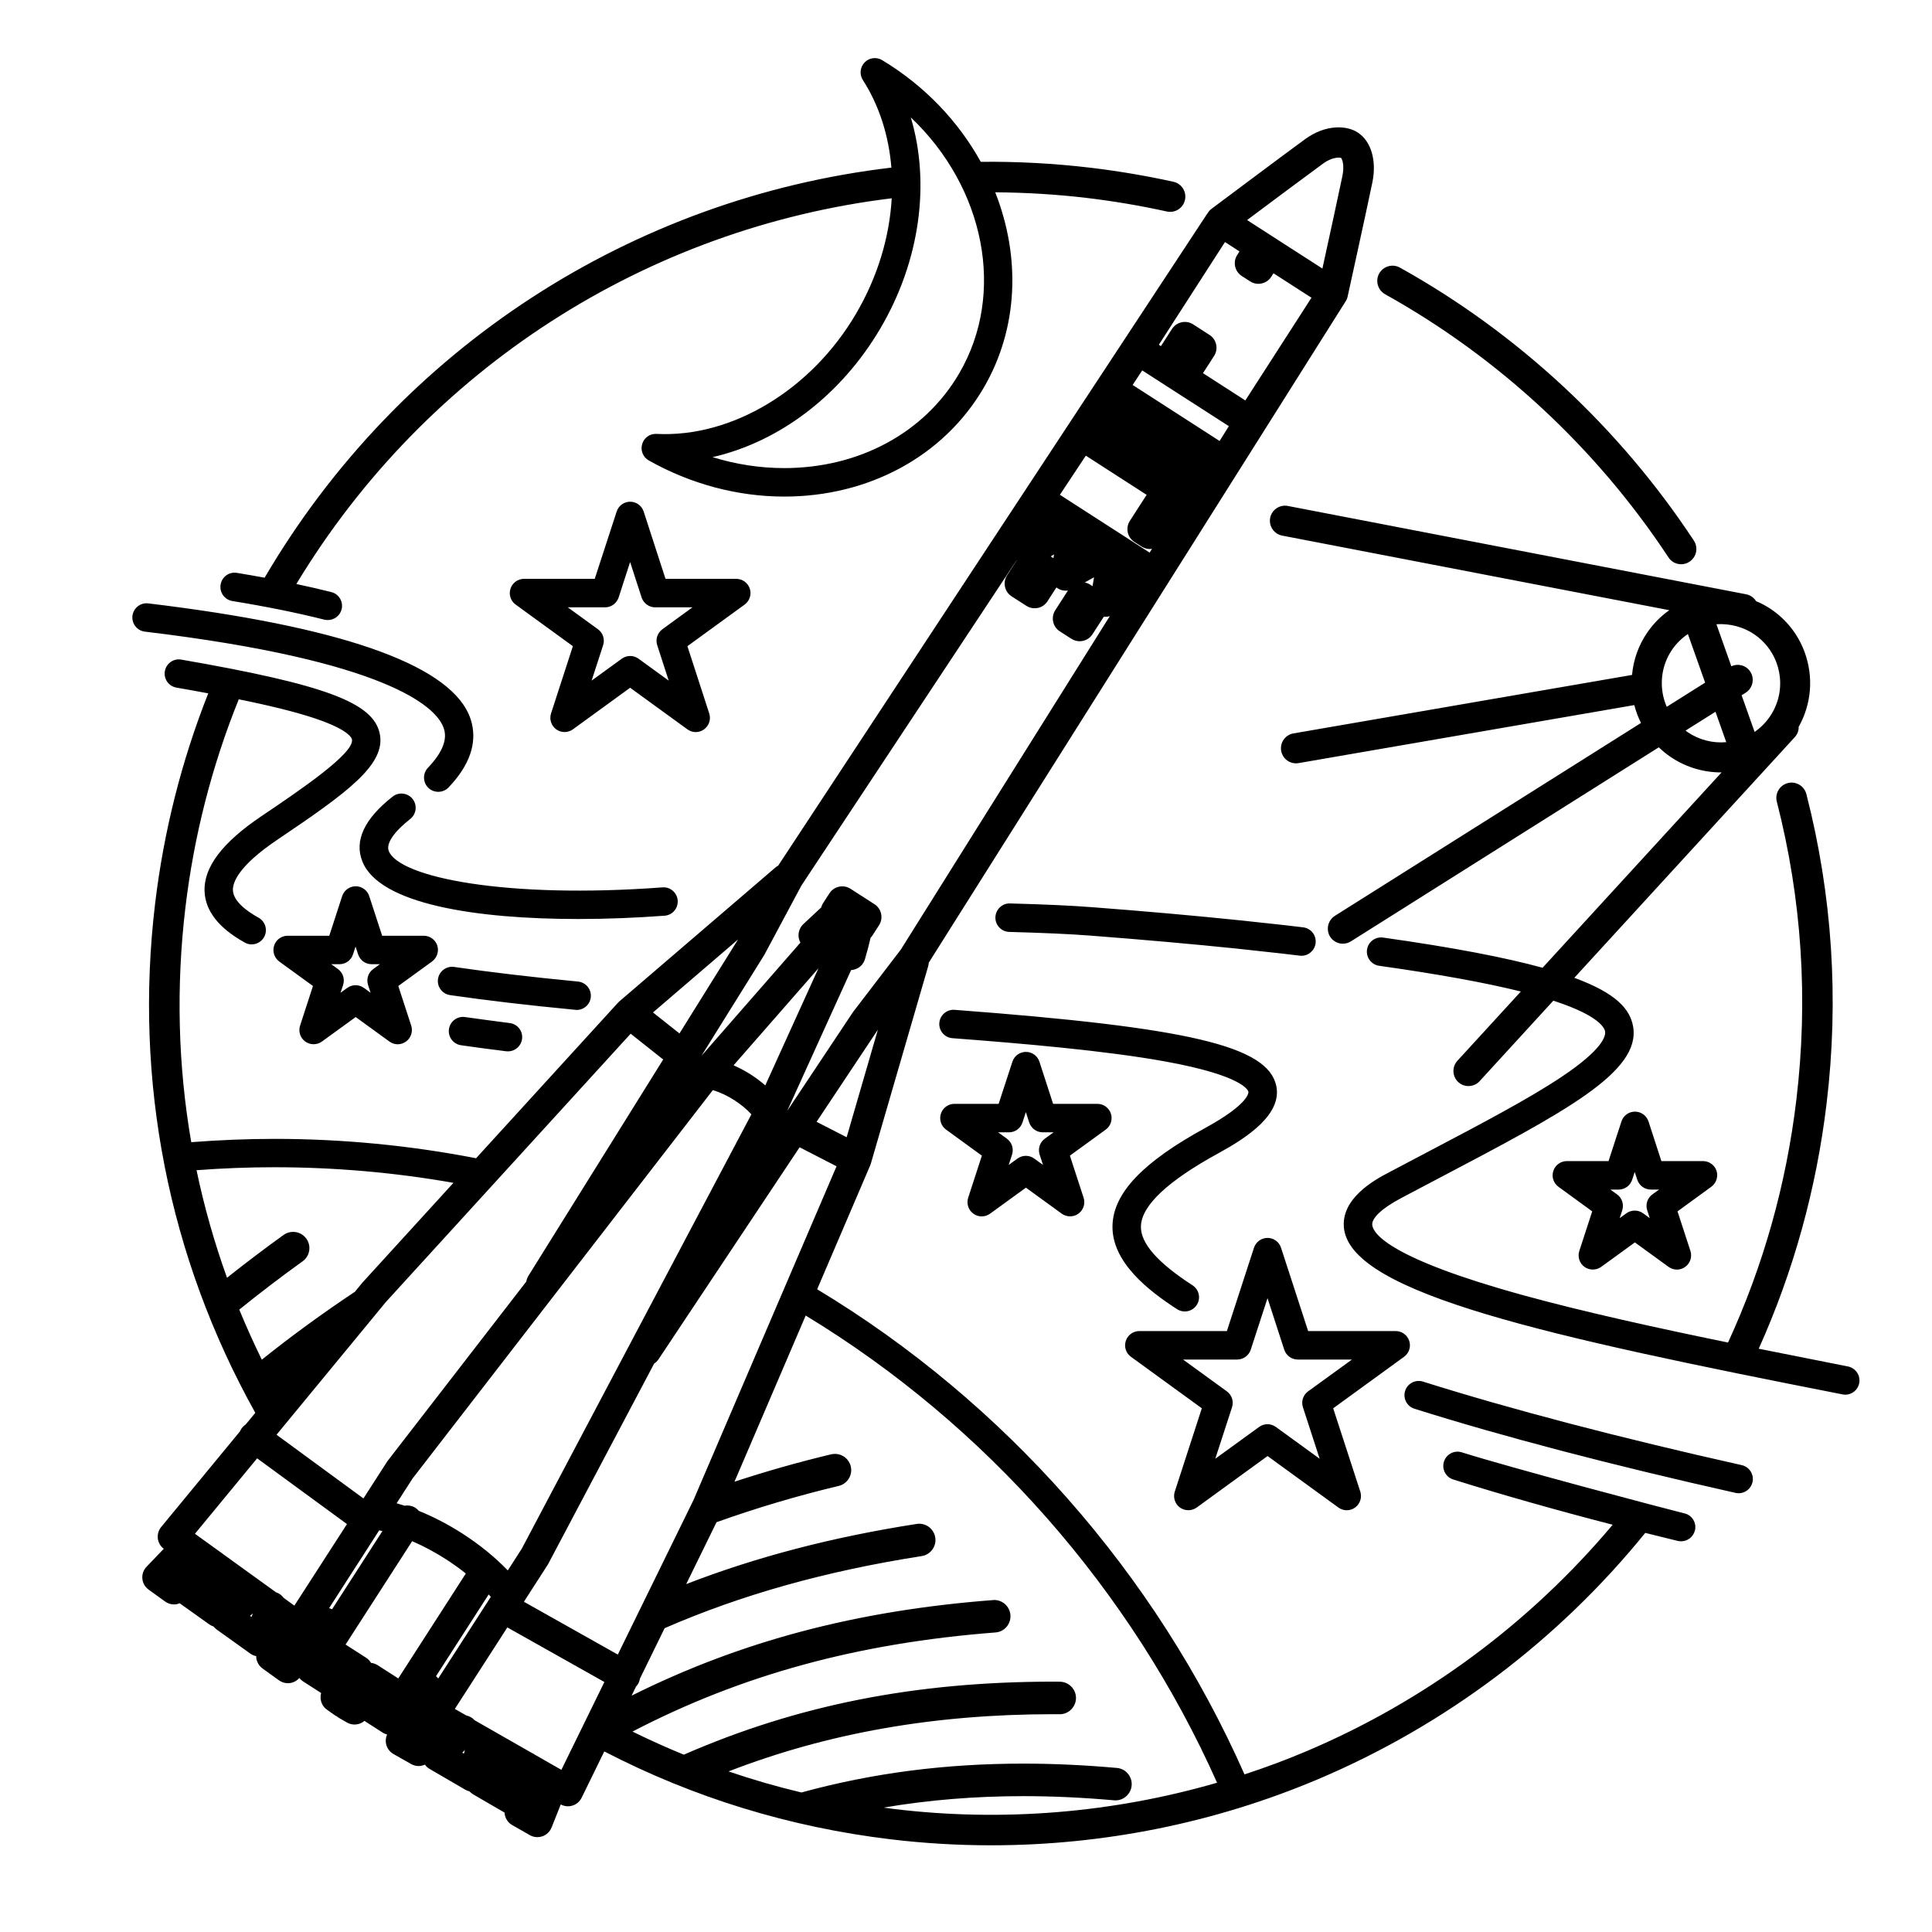 <?xml version="1.0" encoding="UTF-8"?>
<!-- Uploaded to: ICON Repo, www.svgrepo.com, Generator: ICON Repo Mixer Tools -->
<svg fill="#000000" width="800px" height="800px" version="1.1" viewBox="144 144 512 512" xmlns="http://www.w3.org/2000/svg">
 <path d="m320.13 386.67c-7.426 0.555-15.219 0.875-22.934 0.875-26.965 0-52.766-3.914-57.191-15.32-2.141-5.473 0.562-11.234 8.039-17.113 1.641-1.293 4.016-1.008 5.305 0.625 1.289 1.633 1.004 4.012-0.629 5.297-4.375 3.449-6.438 6.523-5.699 8.473 2.746 7.043 31.25 12.742 72.535 9.656 2.074-0.168 3.883 1.391 4.039 3.465 0.16 2.078-1.398 3.898-3.465 4.043zm-52.879 26.859c-2.074-0.297-3.977 1.137-4.273 3.195-0.309 2.051 1.137 3.977 3.188 4.273 3.789 0.551 7.828 1.082 11.984 1.602 0.156 0.02 0.312 0.02 0.469 0.02 1.879 0 3.496-1.395 3.734-3.305 0.262-2.055-1.203-3.945-3.269-4.191-4.109-0.527-8.09-1.066-11.832-1.594zm29.574-1.883c1.918 0 3.562-1.461 3.742-3.406 0.207-2.074-1.32-3.91-3.387-4.117-12.449-1.199-23.191-2.469-32.832-3.875-2.039-0.297-3.977 1.129-4.273 3.188-0.309 2.055 1.125 3.965 3.188 4.277 9.766 1.41 20.621 2.695 33.18 3.898 0.129 0.027 0.258 0.035 0.383 0.035zm-94.363-112.72c0.328-2.051 2.262-3.461 4.324-3.109 2.508 0.414 4.949 0.836 7.34 1.281 35.875-61.164 97.68-100.62 166.1-108.68-0.684-8.422-3.195-16.402-7.562-23.219-0.945-1.477-0.746-3.406 0.473-4.664 1.219-1.254 3.148-1.508 4.641-0.598 11.406 6.879 20.25 16.324 26.137 26.949 9.664-0.105 19.418 0.414 29.195 1.578 7.332 0.883 14.68 2.125 21.855 3.707 2.176 0.484 3.551 2.629 3.062 4.816-0.484 2.176-2.629 3.543-4.812 3.062-6.906-1.527-14-2.731-21.078-3.578-8.168-0.973-16.312-1.449-24.395-1.512 6.731 17.051 6.211 36.023-3.117 51.918-10.555 17.98-30.301 28.719-52.793 28.719-12.359 0-24.766-3.305-35.887-9.566-1.527-0.855-2.262-2.648-1.773-4.328 0.484-1.684 2.066-2.816 3.809-2.715 20.016 1.027 41.035-11.672 52.852-31.805 5.734-9.758 8.902-20.348 9.48-30.633-64.695 7.883-123.15 44.914-157.78 102.22 3.246 0.691 6.34 1.391 9.262 2.137 2.016 0.504 3.246 2.555 2.734 4.574-0.434 1.707-1.969 2.836-3.664 2.836-0.301 0-0.609-0.035-0.934-0.105-7.125-1.797-15.332-3.465-24.375-4.938-2.047-0.355-3.43-2.289-3.098-4.344zm182.91-123.81c5.195 17.418 2.469 37.992-8.035 55.863-10.453 17.801-26.809 30.121-44.5 34.164 6.191 1.918 12.617 2.906 19 2.906 19.816-0.004 37.121-9.34 46.305-25.004 12.613-21.469 6.637-49.547-12.77-67.93zm125.7 46.863c30.082 16.742 56.047 40.848 75.086 69.73 0.762 1.18 2.051 1.82 3.375 1.82 0.75 0 1.535-0.215 2.207-0.672 1.859-1.23 2.371-3.734 1.152-5.594-19.75-29.957-46.699-54.98-77.902-72.348-1.945-1.082-4.398-0.379-5.496 1.57-1.074 1.945-0.375 4.406 1.578 5.492zm86.422 236.54-8.934 6.504 3.422 10.5c0.504 1.547-0.055 3.25-1.375 4.211-0.66 0.473-1.438 0.719-2.211 0.719-0.77 0-1.559-0.246-2.207-0.719l-8.926-6.484-8.934 6.484c-1.32 0.945-3.109 0.945-4.43 0-1.32-0.961-1.867-2.664-1.367-4.211l3.422-10.5-8.934-6.504c-1.328-0.953-1.879-2.656-1.371-4.211 0.504-1.562 1.961-2.606 3.594-2.606h11.035l3.422-10.5c0.504-1.566 1.949-2.609 3.582-2.609 1.629 0 3.074 1.043 3.594 2.609l3.406 10.5h11.035c1.633 0 3.09 1.043 3.594 2.606 0.477 1.555-0.098 3.258-1.418 4.211zm-13.816 0.73h-2.191c-1.629 0-3.074-1.055-3.594-2.609l-0.672-2.066-0.68 2.066c-0.504 1.559-1.949 2.609-3.582 2.609h-2.188l1.773 1.281c1.32 0.961 1.867 2.656 1.367 4.211l-0.676 2.074 1.77-1.281c1.32-0.945 3.109-0.957 4.438 0l1.762 1.281-0.68-2.074c-0.504-1.559 0.051-3.25 1.367-4.211zm-242.34-155.03-15.168 11.023 5.785 17.828c0.504 1.559-0.055 3.254-1.367 4.211-0.66 0.488-1.43 0.727-2.207 0.727s-1.562-0.238-2.211-0.727l-15.176-11.023-15.164 11.023c-1.32 0.957-3.109 0.957-4.43 0-1.32-0.953-1.867-2.656-1.367-4.211l5.785-17.828-15.164-11.023c-1.324-0.957-1.879-2.66-1.367-4.207 0.504-1.562 1.949-2.613 3.582-2.613h18.746l5.805-17.828c0.504-1.559 1.949-2.609 3.57-2.609h0.012c1.633 0 3.078 1.055 3.582 2.609l5.785 17.828h18.746c1.633 0 3.09 1.055 3.594 2.613 0.504 1.547-0.059 3.25-1.371 4.207zm-13.82 0.727h-9.891c-1.633 0-3.078-1.055-3.594-2.609l-3.047-9.395-3.043 9.402c-0.52 1.551-1.961 2.606-3.594 2.606h-9.879l8 5.812c1.32 0.945 1.867 2.656 1.367 4.211l-3.055 9.395 8-5.805c1.328-0.961 3.117-0.961 4.438 0l7.992 5.805-3.047-9.395c-0.504-1.559 0.055-3.254 1.367-4.211zm278.06 227.33c-32.641-7.32-61.051-14.762-84.48-22.141-1.996-0.609-4.102 0.484-4.731 2.465-0.621 1.996 0.488 4.102 2.469 4.731 23.617 7.43 52.25 14.93 85.09 22.297 0.293 0.059 0.559 0.098 0.836 0.098 1.727 0 3.273-1.188 3.672-2.941 0.449-2.027-0.82-4.055-2.856-4.508zm-142.16-89.363c-16.469 9.004-24.273 17.16-24.59 25.699-0.363 9.828 9.586 17.457 17.109 22.34 0.629 0.402 1.355 0.598 2.047 0.598 1.23 0 2.438-0.598 3.168-1.723 1.133-1.742 0.629-4.082-1.113-5.203-9.375-6.082-13.855-11.23-13.68-15.723 0.195-5.453 7.152-11.977 20.668-19.355 7.309-4.004 16.828-10.191 15.195-17.789-2.277-10.559-23-15.453-85.258-20.141-2.055-0.152-3.879 1.406-4.035 3.481-0.156 2.066 1.395 3.879 3.473 4.035 17.926 1.355 40.559 3.273 56.496 6.188 20.461 3.723 21.867 7.609 21.945 8.039 0.008 0.008 0.508 3.019-11.426 9.555zm52.672 60.652-18.781 13.648 7.18 22.078c0.504 1.559-0.055 3.254-1.375 4.223-0.66 0.473-1.43 0.719-2.207 0.719s-1.562-0.246-2.211-0.719l-18.777-13.648-18.785 13.648c-1.32 0.945-3.102 0.945-4.438 0-1.32-0.961-1.867-2.664-1.367-4.223l7.168-22.078-18.781-13.648c-1.328-0.945-1.879-2.66-1.367-4.211 0.504-1.559 1.949-2.609 3.582-2.609h23.207l7.176-22.07c0.52-1.57 1.965-2.613 3.594-2.613 1.633 0 3.078 1.043 3.582 2.613l7.18 22.07h23.207c1.633 0 3.078 1.055 3.582 2.609 0.512 1.539-0.047 3.254-1.367 4.211zm-13.805 0.727h-14.367c-1.633 0-3.078-1.062-3.582-2.613l-4.43-13.648-4.445 13.648c-0.504 1.551-1.961 2.613-3.594 2.613h-14.348l11.613 8.434c1.324 0.953 1.867 2.656 1.367 4.211l-4.438 13.648 11.621-8.434c1.32-0.961 3.109-0.961 4.43 0l11.613 8.434-4.438-13.66c-0.504-1.547 0.051-3.25 1.375-4.203zm90.883 45.293c-0.414 1.723-1.961 2.875-3.664 2.875-0.301 0-0.598-0.039-0.902-0.105-2.898-0.715-5.769-1.414-8.59-2.125-23.074 28.469-53.012 51.031-86.762 65.297-27.379 11.574-56.887 17.496-86.605 17.496-8.867 0-17.746-0.523-26.586-1.586-26.723-3.203-52.246-11.027-75.918-23.293l-6.004 12.273c-0.5 1.012-1.375 1.762-2.438 2.086-0.387 0.129-0.793 0.18-1.195 0.18-0.66 0-1.309-0.168-1.898-0.488l-2.434 6.117c-0.441 1.082-1.324 1.941-2.418 2.324-0.434 0.141-0.887 0.227-1.34 0.227-0.695 0-1.387-0.176-1.996-0.527l-4.684-2.676c-1.004-0.574-1.723-1.566-1.949-2.691-0.047-0.207-0.066-0.414-0.066-0.609l-8.375-4.863c-0.336-0.207-0.641-0.488-0.918-0.754-0.383-0.105-0.742-0.246-1.102-0.441l-9.465-5.512c-0.516-0.293-0.938-0.695-1.258-1.152-0.105 0.039-0.215 0.105-0.324 0.145-0.434 0.141-0.887 0.238-1.34 0.238-0.691 0-1.375-0.188-1.996-0.539l-4.684-2.66c-1.004-0.578-1.723-1.57-1.949-2.695-0.176-0.836-0.07-1.703 0.277-2.469-0.414-0.102-0.805-0.258-1.164-0.492l-4.852-3.117c-0.414 0.363-0.91 0.629-1.438 0.797-0.395 0.109-0.785 0.172-1.188 0.172-0.711 0-1.41-0.191-2.031-0.555l-2.141-1.238c-0.172-0.105-0.328-0.238-0.492-0.363-0.207-0.102-0.414-0.207-0.609-0.348l-2-1.414c-0.934-0.648-1.543-1.664-1.684-2.793-0.074-0.543-0.02-1.113 0.121-1.637l-4.84-3.117c-0.363-0.238-0.672-0.527-0.941-0.867-0.555 0.641-1.301 1.082-2.125 1.281-0.309 0.059-0.598 0.102-0.906 0.102-0.836 0-1.672-0.266-2.363-0.762l-4.367-3.148c-0.953-0.695-1.559-1.77-1.664-2.91-0.012-0.125 0.012-0.238 0.012-0.352-0.559-0.105-1.102-0.332-1.57-0.672l-8.941-6.394c-0.312-0.23-0.57-0.5-0.805-0.785-0.387-0.125-0.762-0.312-1.113-0.551l-7.879-5.617c-0.195 0.086-0.383 0.156-0.59 0.207-0.301 0.074-0.59 0.105-0.898 0.105-0.848 0-1.672-0.266-2.367-0.766l-4.363-3.16c-0.953-0.68-1.562-1.742-1.664-2.91-0.105-1.152 0.309-2.312 1.113-3.148l4.559-4.762c-0.855-0.648-1.426-1.613-1.57-2.684-0.137-1.113 0.176-2.223 0.887-3.09l20.887-25.348c0.109-0.289 0.266-0.562 0.465-0.836 0.289-0.387 0.629-0.711 1.012-0.945l2.578-3.129c-22.996-41.25-32.184-87.852-26.551-134.96 2.301-19.191 7.031-37.898 14.082-55.707-2.648-0.504-5.453-1.004-8.434-1.523-2.055-0.359-3.426-2.309-3.062-4.359 0.363-2.051 2.301-3.426 4.352-3.062 38.066 6.621 50.84 11.383 52.582 19.562 1.77 8.242-8.629 15.703-27.148 28.191-10.418 7.023-11.844 11.402-11.75 13.383 0.133 2.969 3.769 5.586 6.793 7.262 1.82 1.012 2.481 3.305 1.477 5.129-0.699 1.238-1.984 1.945-3.305 1.945-0.621 0-1.25-0.145-1.812-0.48-6.856-3.797-10.449-8.348-10.664-13.531-0.277-6.418 4.656-12.949 15.062-19.965 9.859-6.648 24.777-16.695 23.992-20.359-0.098-0.418-0.992-2.641-10.105-5.656-4.793-1.582-11.273-3.211-19.887-4.961-7.106 17.574-11.855 36.094-14.133 55.098-2.508 21.027-1.977 41.934 1.535 62.27 7.32-0.562 14.711-0.875 22.043-0.875h0.039c17.957 0 35.906 1.734 53.402 5.133l37.59-41.195c0.105-0.121 0.227-0.238 0.352-0.348l0.039-0.031 41.348-35.473c0.242-0.195 0.488-0.363 0.746-0.508l113.68-172.75c0.039-0.059 0.09-0.105 0.121-0.152 0.266-0.43 0.57-0.805 0.984-1.117 0.188-0.137 19.129-14.332 24.867-18.512 5.371-3.906 10.891-3.672 13.824-1.809 0.02 0.012 0.031 0.016 0.039 0.023 0.02 0.012 0.035 0.02 0.047 0.031 0.02 0.012 0.031 0.02 0.051 0.031 0.02 0.012 0.031 0.023 0.051 0.039 3.481 2.301 4.969 7.445 3.789 13.16-1.426 6.941-6.516 30.062-6.566 30.293-0.105 0.504-0.332 0.953-0.609 1.371-0.039 0.055-0.051 0.105-0.098 0.156l-110.28 174.95c-0.02 0.297-0.066 0.59-0.145 0.887l-15.195 52.309v0.012l-0.02 0.039c-0.039 0.168-0.102 0.312-0.16 0.469l-14.066 32.848c49.68 29.91 89.719 75.336 113.25 128.56 5.523-1.805 10.973-3.828 16.332-6.102 31.383-13.254 59.332-33.973 81.238-60.055-15.426-3.996-29.641-8.031-42.254-11.996-1.984-0.621-3.09-2.746-2.457-4.727 0.621-1.996 2.734-3.09 4.727-2.469 13.43 4.231 54.367 15.055 59.035 16.188 2 0.465 3.242 2.5 2.754 4.516zm-216.52-132.71-16.246 24.418 7.969 4.086zm97.844-214.56 11.594 7.477h0.012l8.352 5.379c1.613-7.344 4.312-19.773 5.297-24.512 0.621-3.004-0.105-4.527-0.359-4.816-0.469-0.141-2.359-0.25-4.762 1.512-3.926 2.856-14.117 10.465-20.133 14.961zm-23.391 33.051 0.555 0.359 2.934-4.551c0.59-0.91 1.5-1.543 2.555-1.77 1.043-0.227 2.137-0.031 3.043 0.551l4.348 2.805c1.867 1.199 2.414 3.703 1.199 5.578l-2.934 4.555 1.164 0.75h0.012l10.047 6.481 17.527-27.223-10.066-6.481-0.598 0.938c-0.574 0.898-1.484 1.535-2.539 1.758-0.289 0.07-0.562 0.102-0.855 0.102-0.762 0-1.527-0.215-2.188-0.645l-2.223-1.43c-1.879-1.211-2.414-3.707-1.203-5.582l0.594-0.934-3.84-2.481zm-6.938 10.652 23.039 14.848 2.457-3.926-10.066-6.481h-0.012l-12.883-8.297zm-19.281 29.105 23.781 15.32 0.629-0.996c-0.188 0.023-0.371 0.051-0.559 0.051-0.742 0-1.508-0.207-2.191-0.648l-1.91-1.223c-0.906-0.578-1.535-1.492-1.762-2.543-0.227-1.043-0.031-2.141 0.551-3.043l4.438-6.887 0.012-0.012-16.117-10.387zm6.59 23.238c0.484 0.102 0.945 0.273 1.379 0.543l0.684 0.449 0.387-2.367zm-9.035-6.906 0.734 0.465 0.16-0.992zm-75.949 105.7-16.609 26.668 26.242-30.023c-0.188-0.336-0.332-0.711-0.414-1.094-0.301-1.379 0.152-2.832 1.184-3.809l4.731-4.41c0.105-0.383 0.258-0.754 0.473-1.102l1.715-2.644c1.199-1.867 3.699-2.414 5.578-1.211l6.352 4.09c0.906 0.578 1.531 1.496 1.762 2.539 0.227 1.055 0.031 2.156-0.551 3.047l-1.699 2.641c-0.152 0.246-0.336 0.465-0.535 0.66-0.324 1.484-0.828 3.367-1.484 5.648-0.383 1.367-1.465 2.43-2.832 2.785-0.289 0.086-0.559 0.117-0.848 0.137l-16.953 37.352 17.398-26.137c0.051-0.086 0.105-0.145 0.156-0.215l12.582-16.438 55.363-88.344c-0.363 0.105-0.746 0.16-1.125 0.16-0.145 0-0.301-0.016-0.441-0.031l-3.019 4.664c-0.762 1.195-2.074 1.848-3.394 1.848-0.742 0-1.508-0.207-2.191-0.645l-3.074-1.98c-0.902-0.578-1.543-1.5-1.758-2.543-0.227-1.055-0.031-2.144 0.551-3.043l3.367-5.234c-1.004 0.145-2.055-0.086-2.91-0.699-0.059-0.047-0.102-0.086-0.145-0.117l-2.371 3.672c-0.578 0.906-1.484 1.535-2.539 1.762-0.289 0.059-0.57 0.09-0.855 0.09-0.766 0-1.527-0.215-2.188-0.641l-3.914-2.512c-1.879-1.203-2.418-3.703-1.211-5.57l2.57-3.996c-0.012-0.012-0.012-0.023-0.02-0.031l-57.039 86.211-9.766 18.254c-0.047 0.09-0.086 0.16-0.137 0.242zm0.316 34.484 14.098-31.043-22.5 25.723c1.57 0.684 3.109 1.512 4.613 2.469 1.367 0.887 2.625 1.84 3.789 2.852zm-8.148 3.953c-1.879-1.211-3.856-2.141-5.754-2.695l-79.562 102.91-4.231 6.574c0.691 0.195 1.395 0.422 2.098 0.648 0.973-0.16 2.004 0 2.902 0.57 0.328 0.227 0.621 0.504 0.875 0.797 3.879 1.566 7.805 3.602 11.602 6.039 4.516 2.906 8.578 6.223 11.984 9.742l3.699-5.75 60.859-115.12c-1.234-1.336-2.75-2.606-4.473-3.711zm-21.609-23.281 7.019 5.562 15.508-24.879v-0.012zm-70.797 76.746-28.969 35.164 23.035 16.879 6.316-9.82c0.07-0.09 0.137-0.188 0.207-0.277l36.633-47.379c0.082-0.523 0.266-1.031 0.559-1.516l35.719-57.328-8.621-6.836zm-32.867 15.273c7.812-6.258 16.062-12.273 24.668-17.996l2.039-2.488c0.055-0.051 0.098-0.102 0.137-0.141l23.941-26.242c-15.586-2.746-31.508-4.133-47.438-4.133h-0.039c-6.856 0-13.754 0.266-20.609 0.785 2.023 9.652 4.719 19.18 8.082 28.504 5.019-3.984 10.055-7.809 15.008-11.359 0.734-0.523 1.613-0.801 2.508-0.801 1.387 0 2.695 0.672 3.5 1.793 0.672 0.941 0.945 2.066 0.754 3.211-0.188 1.137-0.805 2.133-1.742 2.801-5.606 4.027-11.234 8.316-16.785 12.793 1.844 4.465 3.828 8.895 5.977 13.273zm-2.398 67.258-0.73 0.629 0.402 0.293zm24.965-23.691-23.809-17.426-16.48 19.996 6.609 4.766c0.258 0.145 0.492 0.324 0.719 0.523l14.168 10.23c0.039 0.02 0.098 0.02 0.121 0.031 0.797 0.297 1.438 0.805 1.898 1.438l2.832 2.055zm9.395 1.855c-0.289-0.07-0.562-0.141-0.855-0.195l-13.285 20.633c0.266 0.102 0.543 0.176 0.805 0.266zm22.102 11.246c-1.637-1.309-3.394-2.57-5.246-3.769-2.961-1.898-5.984-3.512-8.977-4.801l-17.645 27.398 5.481 3.516c0.523 0.344 0.945 0.805 1.27 1.336 0.609 0.07 1.195 0.266 1.734 0.598l5.481 3.527zm-7.312 27.82 13.934-21.637c-0.195-0.207-0.379-0.414-0.574-0.629l-13.941 21.637c0.188 0.195 0.383 0.422 0.582 0.629zm7.082 18.969-0.715 0.691 0.434 0.246zm36.949-18.039-25.715-14.465-13.914 21.598 3.043 1.742c0.766 0.156 1.5 0.527 2.086 1.148 0.035 0.031 0.055 0.07 0.086 0.102l15.184 8.672c0.258 0.105 0.516 0.262 0.734 0.422l7.098 4.062zm3.559-7.269 20.047-40.926 37.922-88.473-9.789-5.039-37.434 56.246c-0.301 0.453-0.695 0.797-1.117 1.082l-28.023 52.992c-0.051 0.105-0.105 0.207-0.176 0.312l-6.316 9.809zm158.81 33.957c-22.816-51.156-61.293-94.848-109.02-123.8l-18.871 44.031c8.332-2.734 16.922-5.176 25.633-7.262 0.324-0.07 0.676-0.105 1.004-0.105 1.996 0 3.719 1.359 4.18 3.305 0.551 2.301-0.875 4.625-3.188 5.18-11.16 2.664-22.023 5.906-32.387 9.621l-8.039 16.402c18.582-7.203 38.641-12.449 61.082-15.949 2.414-0.359 4.551 1.27 4.922 3.594 0.188 1.137-0.09 2.273-0.777 3.203-0.68 0.938-1.672 1.547-2.816 1.723-25.449 3.977-47.805 10.254-68.125 19.109l-6.535 13.352c-0.082 0.453-0.215 0.906-0.453 1.328-0.168 0.309-0.363 0.543-0.59 0.785l-1.18 2.422c28.988-14.465 59.656-22.566 95.773-25.336 0.109-0.02 0.246-0.02 0.367-0.02 2.211 0 4.082 1.75 4.258 3.977 0.09 1.152-0.281 2.254-1.023 3.141-0.742 0.875-1.785 1.395-2.941 1.484-36.441 2.82-67.184 11.195-96.191 26.262 4.481 2.207 9.012 4.246 13.602 6.125 30.148-13.164 61.379-19.352 97.949-19.352l1.684 0.016c1.152 0.012 2.231 0.465 3.039 1.281 0.816 0.816 1.258 1.898 1.258 3.043-0.02 2.371-1.953 4.297-4.309 4.297l-1.648-0.012c-31.598 0-59.801 4.973-86.121 15.164 6.344 2.168 12.781 4.027 19.305 5.582 18.801-5.144 38.039-7.648 58.781-7.648 7.992 0 16.344 0.383 24.832 1.145 1.152 0.105 2.195 0.641 2.922 1.531 0.734 0.887 1.094 1.996 0.988 3.148-0.195 2.207-2.074 3.918-4.273 3.918-0.137 0-0.277-0.012-0.402-0.02-8.188-0.73-16.254-1.102-23.961-1.102-12.93 0-25.125 1.004-37.094 3.031 0.945 0.137 1.898 0.273 2.848 0.383 28.781 3.465 57.926 1.027 85.52-6.973zm-29.504-173.08-9.5 6.906 3.637 11.156c0.504 1.559-0.055 3.254-1.375 4.223-1.32 0.945-3.098 0.945-4.43-0.012l-9.488-6.887-9.496 6.898c-0.676 0.484-1.445 0.719-2.223 0.719s-1.559-0.238-2.211-0.73c-1.32-0.953-1.867-2.656-1.367-4.211l3.629-11.156-9.492-6.906c-1.32-0.945-1.867-2.648-1.367-4.223 0.504-1.547 1.949-2.602 3.582-2.602h11.719l3.648-11.16c0.504-1.562 1.949-2.606 3.582-2.606 1.629 0 3.074 1.043 3.582 2.606l3.621 11.16h11.738c1.633 0 3.078 1.055 3.582 2.602 0.496 1.562-0.051 3.266-1.371 4.223zm-13.816 0.723h-2.875c-1.633 0-3.078-1.062-3.594-2.609l-0.883-2.75-0.898 2.75c-0.504 1.547-1.949 2.609-3.582 2.609h-2.871l2.324 1.684c1.324 0.961 1.867 2.656 1.367 4.223l-0.887 2.734 2.332-1.691c1.32-0.961 3.109-0.961 4.43 0l2.324 1.684-0.887-2.734c-0.508-1.559 0.051-3.25 1.367-4.211zm213.49 66.488c-0.336 1.793-1.93 3.043-3.684 3.043-0.238 0-0.492-0.031-0.734-0.082-78.152-15.352-129.57-26.688-132.08-43.719-1.199-8.176 8.375-13.262 11.512-14.922 3.414-1.805 6.742-3.547 9.984-5.266 14.699-7.727 27.398-14.398 36.152-20.258 11.004-7.34 11.707-10.863 11.504-12.035-0.145-0.902-1.562-4.102-13.113-7.941-0.188-0.074-0.395-0.125-0.598-0.195l-19.543 21.336c-1.32 1.438-3.477 1.719-5.129 0.645-0.176-0.125-0.344-0.25-0.508-0.395-0.465-0.422-0.805-0.941-1.031-1.512-0.535-1.441-0.238-3.031 0.777-4.137l16.828-18.367c-9.457-2.352-21.855-4.606-37.559-6.82-2.066-0.301-3.5-2.207-3.211-4.266 0.289-2.062 2.195-3.496 4.262-3.211 18.832 2.656 32.441 5.305 42.266 8l47.438-51.77c-4.644 0.035-9.309-1.336-13.148-3.863l-0.273-0.176c-1.164-0.785-2.207-1.641-3.219-2.609l-81.602 51.43c-1.328 0.836-3.023 0.816-4.312-0.039-0.484-0.312-0.887-0.727-1.188-1.199-0.141-0.227-0.266-0.465-0.348-0.691l-0.02-0.074c-0.648-1.754 0.031-3.758 1.617-4.758l81.137-51.125c-0.344-0.684-0.648-1.379-0.934-2.098l-0.109-0.309c-0.281-0.754-0.523-1.551-0.734-2.328l-88.973 15.375c-0.988 0.168-2.012-0.039-2.856-0.594-0.707-0.453-1.23-1.117-1.543-1.895-0.105-0.289-0.172-0.527-0.215-0.777-0.172-1.043 0.066-2.102 0.684-2.973 0.609-0.875 1.527-1.457 2.578-1.633l89.727-15.496c0.359-4.016 1.734-7.863 3.984-11.16 1.598-2.359 3.582-4.375 5.894-5.996l-102.6-19.77c-0.523-0.105-1.004-0.301-1.438-0.578-0.691-0.457-1.238-1.137-1.535-1.898-0.277-0.734-0.344-1.465-0.207-2.207 0.422-2.16 2.519-3.586 4.684-3.176l121.44 23.406c1.109 0.207 2.074 0.887 2.664 1.844 1.18 0.457 2.457 1.133 3.641 1.906l0.344 0.227c3.984 2.707 6.996 6.504 8.727 10.984l0.121 0.316c2.43 6.57 1.859 13.809-1.566 19.879 0.059 0.938-0.312 1.934-1.012 2.699l-58.438 63.789c11.09 4.066 14.785 8.293 15.582 12.906 2.098 12.051-18.121 22.66-51.578 40.254-3.234 1.703-6.555 3.461-9.965 5.254-5.019 2.656-7.856 5.34-7.578 7.164 0.344 2.367 4.938 8.891 40.059 18.555 15.84 4.352 35.215 8.629 54.219 12.52 9.336-20.273 15.426-41.883 18.102-64.285 3.199-26.676 1.457-53.262-5.176-79.055-0.543-2.156 0.742-4.359 2.91-4.918 2.156-0.559 4.352 0.746 4.922 2.906 6.867 26.758 8.688 54.355 5.359 82.023-2.707 22.586-8.746 44.422-17.984 64.973 8.176 1.641 16.176 3.223 23.652 4.699 2.059 0.426 3.379 2.398 2.977 4.441zm-37.836-201.14 3.953 11.145c0.805-0.379 1.691-0.484 2.57-0.281 1.043 0.23 1.934 0.863 2.488 1.77 0.137 0.215 0.258 0.449 0.352 0.695l0.012 0.031c0.66 1.785-0.02 3.789-1.613 4.785l-1.082 0.684 3.438 9.715c1.578-1.094 2.953-2.465 4.055-4.086 2.359-3.465 3.234-7.644 2.438-11.754-0.168-0.883-0.402-1.738-0.715-2.562l-0.082-0.211c-1.148-2.953-3.148-5.465-5.793-7.266-2.852-1.949-6.5-2.906-10.02-2.664zm-2.992 15.477-4.566-12.879c-1.672 1.125-3.082 2.527-4.223 4.191-2.836 4.18-3.477 9.516-1.715 14.277l0.086 0.215c0.082 0.203 0.152 0.402 0.246 0.605zm5.598 15.781-2.852-8.062-7.934 4.996c0.188 0.137 0.359 0.277 0.543 0.398 3.019 2.059 6.648 2.988 10.242 2.668zm-340.18-4.438c0.727 1.57 1.367 4.109-1.352 8.137-0.684 0.996-1.531 2.035-2.527 3.078-1.438 1.508-1.387 3.891 0.109 5.336 0.734 0.699 1.672 1.043 2.613 1.043 0.988 0 1.988-0.395 2.727-1.152 1.289-1.367 2.414-2.727 3.32-4.09 4.453-6.602 3.512-12.066 1.953-15.488-6.102-13.348-34.656-23.18-84.848-29.207-2.074-0.246-3.941 1.23-4.191 3.293-0.246 2.066 1.23 3.945 3.293 4.191 64.488 7.734 76.66 19.957 78.902 24.859zm-2.809 62.57-8.934 6.484 3.422 10.5c0.504 1.562-0.055 3.254-1.367 4.211-0.66 0.488-1.438 0.734-2.211 0.734-0.77 0-1.559-0.246-2.207-0.734l-8.926-6.484-8.934 6.484c-1.328 0.961-3.117 0.961-4.438 0-1.32-0.945-1.867-2.648-1.367-4.211l3.414-10.5-8.926-6.484c-1.32-0.969-1.867-2.672-1.367-4.223 0.504-1.559 1.949-2.609 3.582-2.609h11.035l3.414-10.5c0.52-1.562 1.965-2.613 3.594-2.613 1.633 0 3.078 1.055 3.582 2.613l3.422 10.5h11.035c1.633 0 3.078 1.055 3.582 2.609 0.477 1.543-0.086 3.246-1.406 4.223zm-13.812 0.707h-2.191c-1.629 0-3.074-1.043-3.582-2.606l-0.672-2.074-0.68 2.074c-0.504 1.562-1.949 2.606-3.582 2.606h-2.18l1.773 1.289c1.32 0.945 1.867 2.648 1.367 4.211l-0.684 2.074 1.777-1.289c1.32-0.953 3.109-0.953 4.43 0l1.762 1.289-0.672-2.074c-0.504-1.562 0.039-3.254 1.367-4.211zm244.66-9.77c-1.648-0.195-3.336-0.395-5.078-0.598l-11.648-1.258c-11.887-1.23-25.004-2.402-38.984-3.465-5.637-0.441-12.82-0.766-21.957-1.012-2.055-0.082-3.824 1.594-3.875 3.672-0.059 2.074 1.578 3.812 3.668 3.875 9.023 0.246 16.07 0.559 21.582 0.984 13.93 1.074 26.973 2.227 38.77 3.445l11.613 1.27c1.703 0.195 3.391 0.395 5.027 0.59 0.145 0.02 0.312 0.031 0.457 0.031 1.879 0 3.496-1.406 3.734-3.324 0.258-2.086-1.219-3.965-3.309-4.211z"/>
</svg>